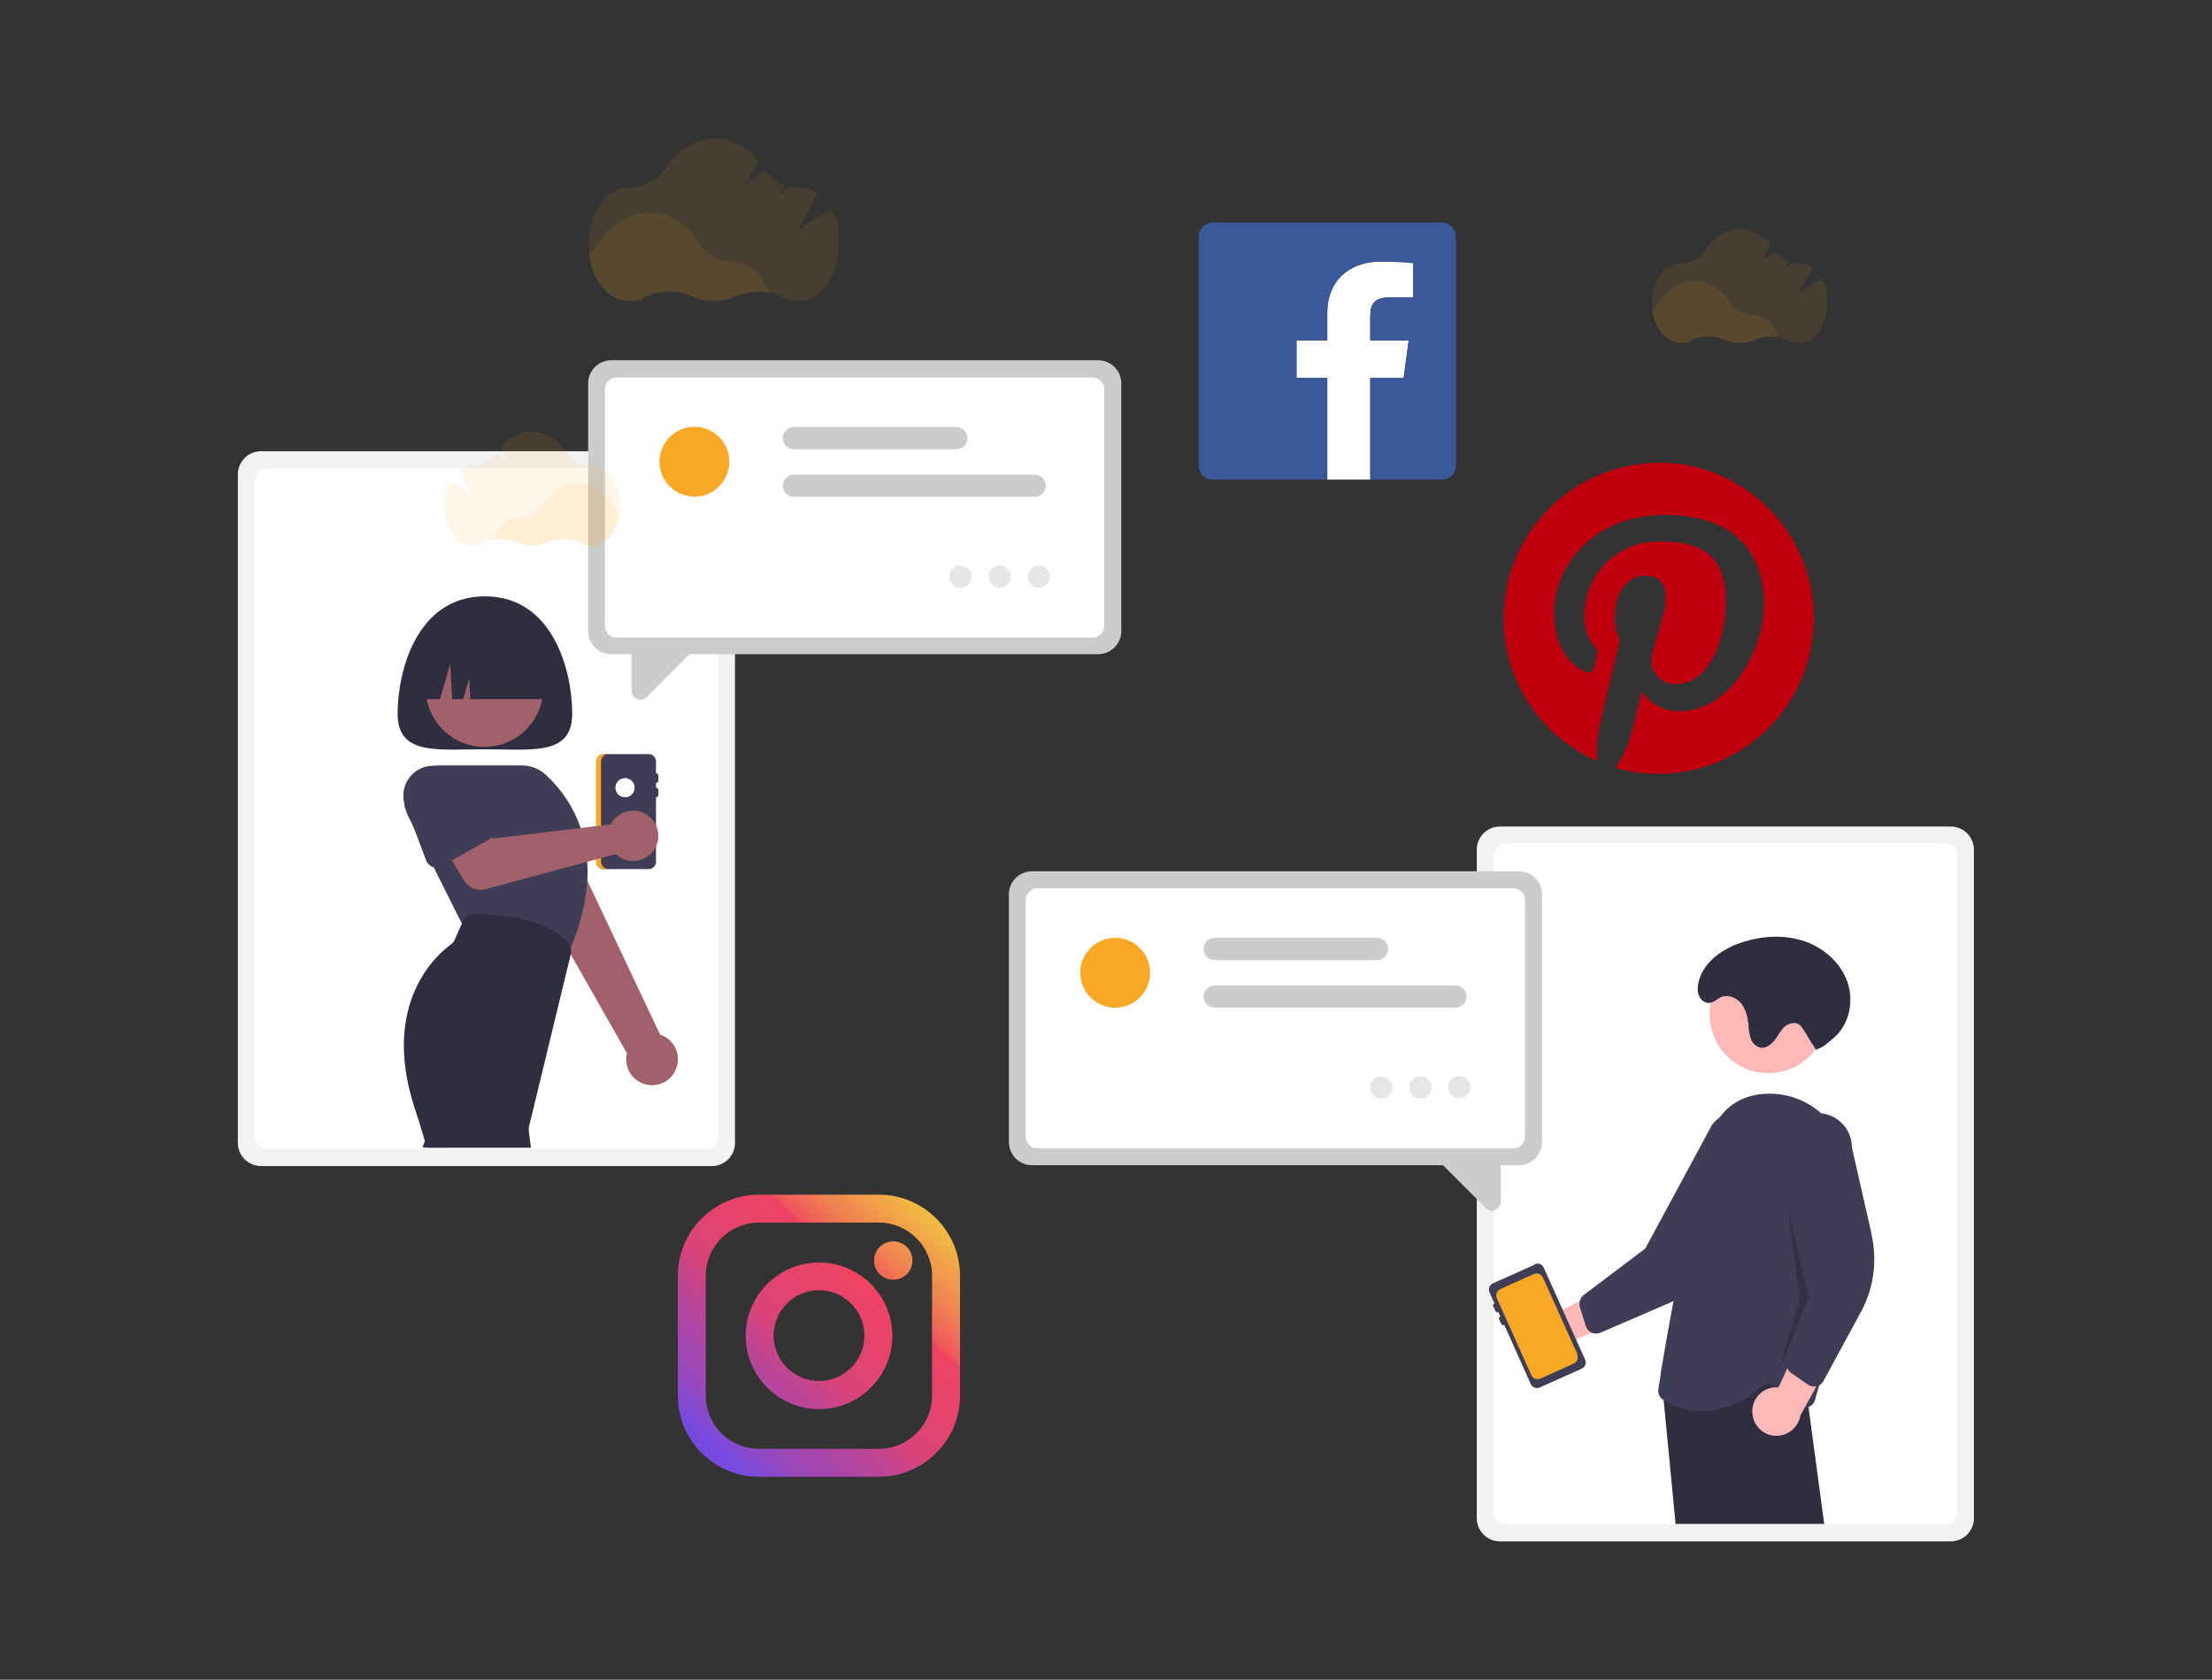 <?xml version="1.0" encoding="UTF-8"?>
<svg xmlns="http://www.w3.org/2000/svg" xmlns:xlink="http://www.w3.org/1999/xlink" version="1.1" viewBox="0 0 1013.6 769.8">
  <rect x="0" y="0" width="1013.6" height="769.8" fill="#333333" stroke="none"/>
  <defs>
    <style>
      .cls-1 {
        opacity: .2;
      }

      .cls-1, .cls-2 {
        isolation: isolate;
      }

      .cls-3 {
        fill: #2f2e41;
      }

      .cls-4 {
        fill: #e6e6e6;
      }

      .cls-5 {
        fill: #3f3d56;
      }

      .cls-6 {
        fill: #ccc;
      }

      .cls-7 {
        fill: #ffb8b8;
      }

      .cls-8 {
        fill: url(#Degradado_sin_nombre_63-3);
      }

      .cls-9 {
        fill: url(#Degradado_sin_nombre_63-2);
      }

      .cls-10 {
        fill: #fff;
      }

      .cls-11, .cls-2 {
        fill: #f9a826;
      }

      .cls-12 {
        fill: #be000f;
      }

      .cls-13 {
        fill: #f2f2f2;
      }

      .cls-14 {
        fill: url(#Degradado_sin_nombre_63);
      }

      .cls-15 {
        fill: #a0616a;
      }

      .cls-2 {
        opacity: .1;
      }

      .cls-16 {
        fill: #3b5998;
      }
    </style>
    <linearGradient id="Degradado_sin_nombre_63" data-name="Degradado sin nombre 63" x1="328.2" y1="663.5" x2="427.4" y2="555.3" gradientUnits="userSpaceOnUse">
      <stop offset="0" stop-color="#774adf"></stop>
      <stop offset=".1" stop-color="#9648be"></stop>
      <stop offset=".3" stop-color="#bc4596"></stop>
      <stop offset=".4" stop-color="#d8447a"></stop>
      <stop offset=".6" stop-color="#e94369"></stop>
      <stop offset=".7" stop-color="#ef4363"></stop>
      <stop offset=".7" stop-color="#ef535e"></stop>
      <stop offset=".8" stop-color="#f07f52"></stop>
      <stop offset="1" stop-color="#f2c141"></stop>
    </linearGradient>
    <linearGradient id="Degradado_sin_nombre_63-2" data-name="Degradado sin nombre 63" x1="328.2" y1="663.5" x2="427.4" y2="555.3" xlink:href="#Degradado_sin_nombre_63"></linearGradient>
    <linearGradient id="Degradado_sin_nombre_63-3" data-name="Degradado sin nombre 63" x1="329.5" y1="664.7" x2="428.7" y2="556.5" xlink:href="#Degradado_sin_nombre_63"></linearGradient>
  </defs>
  <g>
    <g id="_圖層_1" data-name="圖層_1">
      <g>
        <path class="cls-13" d="M119.6,206.8h206.6c5.8,0,10.6,4.7,10.6,10.6v306.4c0,5.8-4.7,10.6-10.6,10.6H119.6c-5.8,0-10.6-4.7-10.6-10.6V217.4c0-5.8,4.7-10.6,10.6-10.6h0Z"></path>
        <path class="cls-10" d="M122.2,214.5h201.5c3,0,5.4,2.4,5.4,5.4v301.3c0,3-2.4,5.4-5.4,5.4H122.2c-3,0-5.4-2.4-5.4-5.4V219.9c0-3,2.4-5.4,5.4-5.4Z"></path>
        <path class="cls-3" d="M262.2,327c0,19.4-17.9,16.4-40,16.4s-40,2.9-40-16.4,8.7-53.7,40-53.7,40,34.3,40,53.7Z"></path>
        <path class="cls-15" d="M309.3,490.9c3-5.8.8-12.9-4.9-15.9-.6-.3-1.3-.6-1.9-.8l-45.8-96.9-21,14.7,51.6,90.7c-1.6,6.3,2.3,12.8,8.7,14.3,5.3,1.3,10.8-1.2,13.3-6h0Z"></path>
        <path class="cls-6" d="M269.4,385.8l-2.6-4.1-1.3-2.1-10.3-16.1c-3.3-7.4-12-10.7-19.4-7.4-7.4,3.3-10.7,11.9-7.4,19.3l2.4,8.4,4.8,17.2c.3,1.1.9,2,1.8,2.7.3.3.7.5,1.1.7,1.4.6,2.9.7,4.3,0h0l12.4-5.6h0l9.5-4.3,2.4-1.1c.7-.3,1.3-.7,1.8-1.3.5-.6.9-1.3,1.1-2,.4-1.5.2-3.1-.6-4.4h0Z"></path>
        <path class="cls-3" d="M203.7,523.3c-1.5-2.5-4.8-3.3-7.3-1.8-.7.4-1.3,1-1.7,1.7-.2.3-.4.7-.5,1l-.6,1.7h11.7l-1.6-2.6h0Z"></path>
        <circle class="cls-15" cx="222" cy="315.4" r="26.9"></circle>
        <path class="cls-5" d="M269.2,395c0-1-.2-1.9-.3-2.8-.4-3.5-1.1-7-2.1-10.5-.2-.7-.4-1.5-.7-2.2-3.2-9.4-8.8-17.9-16.2-24.6-2.9-2.6-6.7-4.1-10.7-4.1h-37.9c-8.8,0-16,7.2-16,16s0,1.8.2,2.7q.1.6,0,0c.3,1.5.8,3,1.5,4.4l1.5,3.1,10.3,20.6,12.8,25.6.7,1.5,47.7,13.1.2-.4c.2-.4.4-.8.5-1.2.3-.6.5-1.2.8-1.8,4.2-9.7,6.8-20,7.6-30.5h0c.2-3,.2-5.9,0-8.9h0Z"></path>
        <path class="cls-3" d="M261.6,434.4c-.2-.6-.4-1.1-.8-1.6-1.2-1.6-2.7-3.1-4.4-4.3h0c-5.8-4.4-17.2-9.5-39.4-9.6h0c-2.1,0-4,1.2-4.8,3.1l-.5,1.2-3.5,7.8c-.3.7-.8,1.2-1.4,1.7-5.6,4-32.7,26.2-16.8,75.1,1.6,4.8,3.2,10,4.8,15.5.3.9.5,1.8.8,2.7h47.7l-1-7.7v-1.5l19.2-79.3v-.3c.3-.9.3-1.8,0-2.7h0Z"></path>
        <path class="cls-5" d="M276.5,345.6h20.8c1.8,0,3.3,1.5,3.3,3.3v5.5c.6,0,1.1.5,1.1,1.1v2.2c0,.6-.5,1.1-1.1,1.1v2.2c.6,0,1.1.5,1.1,1.1v2.2c0,.6-.5,1.1-1.1,1.1v29.6c0,1.8-1.5,3.3-3.3,3.3h-20.8c-1.8,0-3.3-1.5-3.3-3.3v-46c0-1.8,1.5-3.3,3.3-3.3h0Z"></path>
        <path class="cls-11" d="M275.4,394.9v-46c0-1.8,1.5-3.3,3.3-3.3h-2.2c-1.8,0-3.3,1.5-3.3,3.3v46c0,1.8,1.5,3.3,3.3,3.3h2.2c-1.8,0-3.3-1.5-3.3-3.3Z"></path>
        <circle class="cls-10" cx="286.4" cy="361" r="4.4"></circle>
        <path class="cls-15" d="M280.8,376.3c-.4.5-.7,1-.9,1.5l-54,6.5-7.9-10.6-17.5,9.9,12.2,20c2,3.3,6,4.9,9.8,3.9l59.7-16.1c4.6,4.4,11.9,4.2,16.3-.4s4.2-11.9-.4-16.3-11.9-4.2-16.3.4c-.3.3-.6.7-.9,1.1h-.1Z"></path>
        <path class="cls-5" d="M225.5,377.6l-15.1-19.6c-3.7-6.6-12-9-18.6-5.3-5.9,3.3-8.5,10.5-6.1,16.8q1.6,4.2,0,0c.2.6.5,1.2.8,1.7l2.2,5.7,6.6,17.5c.5,1.3,1.6,2.4,2.9,2.9.2,0,.5.2.7.2,1.1.2,2.3,0,3.4-.5l4.8-2.7,16.9-9.5c1.2-.7,2.1-1.9,2.4-3.3.3-1.4,0-2.9-.9-4h0Z"></path>
        <path class="cls-3" d="M191,320.4h10.6l4.7-16.2.9,16.2h5.1l2.7-9.4.5,9.4h37.8c0-19.4-12.8-35.1-28.5-35.1h-5.5c-15.7,0-28.5,15.7-28.5,35.1h.2Z"></path>
        <path class="cls-6" d="M503.2,299.8h-223.1c-5.8,0-10.6-4.7-10.6-10.6v-113.5c0-5.8,4.7-10.6,10.6-10.6h223.1c5.8,0,10.6,4.7,10.6,10.6v113.5c0,5.8-4.7,10.6-10.6,10.6h0Z"></path>
        <path class="cls-10" d="M500.6,292.2h-218c-3,0-5.4-2.4-5.4-5.4v-108.4c0-3,2.4-5.4,5.4-5.4h218c3,0,5.4,2.4,5.4,5.4v108.4c0,3-2.4,5.4-5.4,5.4Z"></path>
        <path class="cls-6" d="M293.5,320.7c-.5,0-1.1-.1-1.6-.3-1.5-.6-2.5-2.1-2.5-3.7v-20.9l31.4-.8-24.5,24.5c-.7.8-1.8,1.2-2.8,1.2h0Z"></path>
        <path class="cls-6" d="M474.1,227.7h-110.3c-2.8,0-5.1-2.3-5.1-5.1s2.3-5.1,5.1-5.1h110.3c2.8,0,5.1,2.3,5.1,5.1s-2.3,5.1-5.1,5.1h0Z"></path>
        <path class="cls-6" d="M438.2,205.9h-74.4c-2.8,0-5.1-2.3-5.1-5.1s2.3-5.1,5.1-5.1h74.4c2.8,0,5.1,2.3,5.1,5.1s-2.3,5.1-5.1,5.1Z"></path>
        <circle class="cls-11" cx="318.2" cy="211.6" r="16"></circle>
        <circle class="cls-4" cx="440.1" cy="264.3" r="5.1"></circle>
        <circle class="cls-4" cx="458.1" cy="264.3" r="5.1"></circle>
        <circle class="cls-4" cx="476" cy="264.3" r="5.1"></circle>
        <path class="cls-13" d="M687.3,378.8h206.6c5.8,0,10.6,4.7,10.6,10.6v306.4c0,5.8-4.7,10.6-10.6,10.6h-206.6c-5.8,0-10.6-4.7-10.6-10.6v-306.4c0-5.8,4.7-10.6,10.6-10.6h0Z"></path>
        <path class="cls-10" d="M689.9,386.5h201.5c3,0,5.4,2.4,5.4,5.4v301.3c0,3-2.4,5.4-5.4,5.4h-201.5c-3,0-5.4-2.4-5.4-5.4v-301.3c0-3,2.4-5.4,5.4-5.4h0Z"></path>
        <path class="cls-6" d="M696,534h-223.1c-5.8,0-10.6-4.7-10.6-10.6v-113.5c0-5.8,4.7-10.6,10.6-10.6h223.1c5.8,0,10.6,4.7,10.6,10.6v113.5c0,5.8-4.7,10.6-10.6,10.6Z"></path>
        <path class="cls-10" d="M693.4,526.3h-218c-3,0-5.4-2.4-5.4-5.4v-108.4c0-3,2.4-5.4,5.4-5.4h218c3,0,5.4,2.4,5.4,5.4v108.4c0,3-2.4,5.4-5.4,5.4Z"></path>
        <path class="cls-6" d="M680.8,553.6l-24.5-24.5,31.4.8v20.9c0,1.6-1,3.1-2.5,3.7s-1,.3-1.6.3c-1.1,0-2.1-.4-2.8-1.2h0Z"></path>
        <path class="cls-6" d="M666.9,461.8h-110.3c-2.8,0-5.1-2.3-5.1-5.1s2.3-5.1,5.1-5.1h110.3c2.8,0,5.1,2.3,5.1,5.1s-2.3,5.1-5.1,5.1Z"></path>
        <path class="cls-6" d="M631,440h-74.4c-2.8,0-5.1-2.3-5.1-5.1s2.3-5.1,5.1-5.1h74.4c2.8,0,5.1,2.3,5.1,5.1s-2.3,5.1-5.1,5.1Z"></path>
        <circle class="cls-11" cx="511" cy="445.8" r="16"></circle>
        <circle class="cls-4" cx="632.9" cy="498.4" r="5.1"></circle>
        <circle class="cls-4" cx="650.9" cy="498.4" r="5.1"></circle>
        <circle class="cls-4" cx="668.6" cy="498.3" r="5.1" transform="translate(69.8 1078.6) rotate(-80.8)"></circle>
        <path class="cls-7" d="M698.4,602.6c3.4-5.1,10.2-6.5,15.3-3.1.5.4,1.1.8,1.5,1.2l34.8-18-2.2,20.2-32.7,14c-4.5,4.1-11.5,3.9-15.7-.6-3.5-3.8-3.9-9.4-1.1-13.7h.1Z"></path>
        <path class="cls-5" d="M806.8,512.7c-5.5-4.3-13.3-4.5-19-.4-1.3.9-2.4,2-3.3,3.2l-30.6,56.7-28.2,21.3c-.9.7-1.6,1.7-1.8,2.9-.2.8-.2,1.7,0,2.5l2.8,8.9c.3,1,.9,1.8,1.7,2.4.3.2.6.4,1,.6h0c1.2.5,2.7.5,3.9,0l33.1-14.3.4-.2c11.1-4.9,20.1-13.7,25.3-24.7l17.4-36.7c5.4-6.9,4.1-16.9-2.7-22.3h-.1Z"></path>
        <circle class="cls-7" cx="810.3" cy="464.9" r="26.9"></circle>
        <path class="cls-3" d="M828.5,644.9l-.3-2.1-1.3-9.5-1.4-10.4-4.9.8-1.9.3-1.9.3h-.6c0,0-49,8.4-49,8.4l-6.1-3.7h0v.5l1.2,11.9,5.5,57h68.1l-7.2-53.6h0Z"></path>
        <path class="cls-5" d="M847.4,535.4c-.9-9.8-5.5-18.8-12.9-25.2-7.1-6.3-16.4-9.5-25.9-8.9-9,.6-16,4.3-20.8,11.1-2.5,3.6-4.3,7.6-5.4,11.9-5.5,19.6-11.2,48.4-15.6,72.2-2.5,13.3-4.5,25-5.8,32.7v.5c-.5,3-.9,5.4-1.1,6.9-.3,2,.6,4,2.3,5h0c5.5,3.3,11.8,5.1,18.3,5.1s17.2-2.7,27-11.5c1.4-1.3,3.5-1.3,4.9-.2l1.1.8,10.6,8.3c.8.6,1.8,1,2.9,1s1,0,1.5-.2h0c1.6-.5,2.8-1.8,3.2-3.3.6-2.1,1.2-4.4,2-7.1.3-1.1.6-2.3.9-3.5,1.4-5.3,2.9-11.5,4.4-18.2,5.3-23.5,10.3-53.7,8.2-77.4h0Z"></path>
        <path class="cls-7" d="M803,647.7c-.5-6.1,4-11.4,10.1-11.9h1.9l16.3-35.6,10.8,17.3-17.1,31.2c-1,6-6.7,10.1-12.7,9.2-5.1-.8-8.9-5-9.3-10.1h0Z"></path>
        <path class="cls-5" d="M857.6,565.5l-9-39.6c0-8.1-6.1-14.9-14.2-15.7h-1.7c-8.8,0-15.9,7.2-15.9,16h0l10.9,63.4h0c0,0-5.8,22-5.8,22l-3.2,12.2v.4c-.2,1,0,2.1.4,3,.4.8.9,1.5,1.6,2l6.2,4.3,1.5,1c.8.6,1.8.9,2.8.9s.8,0,1.2,0h0c.5,0,.9-.3,1.3-.5.7-.5,1.4-1.1,1.8-1.9l17.2-31.7c5.9-10.8,7.6-23.4,4.9-35.4v-.3Z"></path>
        <polygon class="cls-1" points="819.1 552.8 828.9 594.4 814.7 629.5 824.6 595.5 819.1 552.8"></polygon>
        <path class="cls-3" d="M832.1,481.1c2.3-.8,4.3-2,6.1-3.7.8-.7,1.6-1.3,2.4-2,6.9-6.2,9-16.8,5.9-25.5s-10.7-15.4-19.5-18.5c-8.8-3-18.5-2.6-27.3,0-9.6,2.8-19.2,9.1-21.4,18.8-.6,2.6-.6,5.5,1.1,7.6.5.7,1.2,1.2,2,1.5,3.1,1.2,4.8-1.2,7.1-2.3,3.2-1.4,7.1.1,9.3,2.8s3,6.3,3.4,9.7c0,2.1.4,4.3,1,6.3.6,2.1,2.3,3.7,4.4,4.3,2.5.5,4.9-1.3,6.5-3.3s2.7-4.4,4.5-6.1,4.9-2.6,6.9-1.1c.7.6,1.3,1.3,1.7,2,3.1,4.8,2.7,4.6,5.9,9.4h0Z"></path>
        <path class="cls-5" d="M703.2,579.6l-19,8.5c-1.7.7-2.4,2.7-1.6,4.3l2.2,5c-.6.2-.8.9-.5,1.4l.9,2c.2.6.9.8,1.4.5l.9,2c-.6.2-.8.9-.5,1.4l.9,2c.2.6.9.8,1.4.5l12.1,27c.7,1.7,2.7,2.4,4.3,1.6l19-8.5c1.7-.7,2.4-2.7,1.6-4.3l-18.9-42c-.7-1.7-2.7-2.4-4.3-1.6v.2Z"></path>
        <path class="cls-11" d="M722.9,620.8l-2.7-6-7-15.6-6.2-13.7c-.7-1.6-2.6-2.3-4.2-1.6l-10.5,4.7-4.8,2.2c-1.6.7-2.3,2.6-1.6,4.2l6.4,14.2,2.4,5.4,7,15.6c.7,1.6,2.6,2.3,4.2,1.6l15.2-6.9c1.6-.7,2.3-2.6,1.6-4.2h.2Z"></path>
        <path class="cls-2" d="M352.5,134.2c-5.4-1-11-.4-16,1.7-6.1,2.7-13.1,2.7-19.2,0-7.2-3.2-15.5-3-22.6.4-2,1.1-4.2,1.6-6.5,1.6-9.2,0-16.8-9.2-18.4-21.4,1.8-1.3,3.4-3,4.6-4.9,5.4-8.7,13.7-14.2,23.1-14.2s17.6,5.5,22.9,14.1c3.3,5.2,9.1,8.4,15.2,8.3h.2c7.3,0,13.6,5.9,16.7,14.4h0Z"></path>
        <path class="cls-2" d="M380.5,95.9l-14.8,9.4,9-16.3c-2.6-2-5.7-3.2-9-3.2h-.2c-1,0-2.1,0-3.1-.2l-5,3.2,2.2-3.9c-3.6-1.2-6.6-3.6-8.8-6.7l-9,5.7,5.7-10.3c-5.3-6.3-12.4-10.2-20.1-10.2s-17.7,5.6-23.1,14.2c-3.2,5.3-9.1,8.4-15.3,8.2h-.5c-10.3,0-18.7,11.7-18.7,26.1s8.4,26.1,18.7,26.1,4.5-.6,6.5-1.6c7.1-3.5,15.4-3.6,22.6-.4,6.1,2.7,13.1,2.8,19.2,0,7.2-3.1,15.4-3,22.4.4,2,1,4.2,1.6,6.4,1.6,10.3,0,18.7-11.7,18.7-26.1s-1.2-11.1-3.8-16h0Z"></path>
        <path class="cls-2" d="M815.1,154.5c-3.8-.7-7.7-.3-11.2,1.2-4.3,1.9-9.2,1.9-13.5,0-5.1-2.2-10.9-2.1-15.8.3-1.4.7-3,1.1-4.6,1.1-6.4,0-11.8-6.5-12.9-15,1.3-.9,2.4-2.1,3.2-3.5,3.8-6.1,9.6-10,16.1-10s12.3,3.8,16.1,9.8c2.3,3.7,6.3,5.9,10.7,5.9h.2c5.1,0,9.5,4.1,11.7,10v.2Z"></path>
        <path class="cls-2" d="M834.6,127.7l-10.4,6.6,6.3-11.5c-1.8-1.4-4-2.2-6.3-2.2h-.2c-.7,0-1.4,0-2.1-.2l-3.5,2.2,1.5-2.7c-2.5-.9-4.6-2.5-6.2-4.7l-6.3,4,4-7.2c-3.7-4.4-8.6-7.1-14.1-7.1s-12.4,3.9-16.1,10c-2.3,3.7-6.3,5.9-10.7,5.7h-.4c-7.2,0-13.1,8.2-13.1,18.3s5.9,18.3,13.1,18.3,3.2-.4,4.6-1.1c5-2.4,10.8-2.5,15.8-.3,2.1,1,4.4,1.4,6.8,1.5,2.3,0,4.6-.5,6.7-1.4,5-2.2,10.8-2.1,15.7.3,1.4.7,2.9,1.1,4.5,1.1,7.2,0,13.1-8.2,13.1-18.3s-.9-7.7-2.7-11.2h0Z"></path>
        <path class="cls-2" d="M226.1,247.4c3.8-.7,7.7-.3,11.2,1.2,4.3,1.9,9.2,1.9,13.5,0,5.1-2.2,10.9-2.1,15.8.3,1.4.7,3,1.1,4.6,1.1,6.4,0,11.8-6.5,12.9-15-1.3-.9-2.4-2.1-3.2-3.5-3.8-6.1-9.6-10-16.1-10s-12.3,3.8-16.1,9.8c-2.3,3.7-6.3,5.9-10.7,5.9h-.2c-5.1,0-9.5,4.1-11.7,10v.2Z"></path>
        <path class="cls-2" d="M206.5,220.6l10.4,6.6-6.3-11.5c1.8-1.4,4-2.2,6.3-2.2h.2c.7,0,1.4,0,2.1-.2l3.5,2.2-1.5-2.7c2.5-.9,4.7-2.5,6.2-4.7l6.3,4-4-7.2c3.7-4.4,8.6-7.1,14.1-7.1s12.4,3.9,16.1,10c2.3,3.7,6.3,5.9,10.7,5.7h.3c7.2,0,13.1,8.2,13.1,18.3s-5.9,18.3-13.1,18.3-3.2-.4-4.6-1.1c-5-2.4-10.8-2.5-15.8-.3-2.1,1-4.4,1.4-6.8,1.5-2.3,0-4.6-.5-6.7-1.4-5-2.2-10.8-2.1-15.7.3-1.4.7-2.9,1.1-4.5,1.1-7.2,0-13.1-8.2-13.1-18.3s.9-7.7,2.7-11.2h.1Z"></path>
        <path class="cls-10" d="M627.9,145v11h17.6l-2.3,17.2h-15.3v46.6h-19.7v-46.6h-14.1v-17.2h14.1v-12.6c0-15.2,10.6-23.5,24.2-23.5s13.5.5,15.1.7v15.7h-10.8c-7.4,0-8.8,3.5-8.8,8.7h0Z"></path>
        <path class="cls-16" d="M667.2,108.5v104.8c0,3.6-2.9,6.5-6.5,6.5h-32.8v-46.6h15.3l2.3-17.2h-17.6v-11c0-5.1,1.4-8.7,8.8-8.7h10.8v-15.7c-1.6-.2-8.6-.7-15.1-.7-13.6,0-24.2,8.3-24.2,23.5v12.6h-14.1v17.2h14.1v46.6h-52.4c-3.6,0-6.5-2.9-6.5-6.5v-104.8c0-3.6,2.9-6.5,6.5-6.5h104.9c3.6,0,6.4,3,6.4,6.5h0Z"></path>
        <path class="cls-12" d="M760.4,212.1c-39.4,0-71.4,31.9-71.4,71.3,0,28.4,16.8,54,42.8,65.4-.3-5.5.1-11,1.2-16.3l9.2-38.9c-1.6-3.6-2.3-7.4-2.3-11.3,0-10.6,6.1-18.5,13.8-18.5s9.6,4.9,9.6,10.7-4.2,16.3-6.3,25.3c-1.5,5.9,2,11.9,7.9,13.4,1.1.3,2.2.4,3.3.3,13.5,0,22.6-17.4,22.6-38s-10.6-27.3-29.7-27.3c-18.7-.7-34.4,13.8-35.1,32.4,0,.6,0,1.2,0,1.8-.2,5.1,1.5,10.1,4.7,14,1.2.9,1.6,2.6,1,4-.4,1.3-1.1,4.5-1.5,5.8-.2,1.3-1.4,2.2-2.7,2-.3,0-.6-.1-.8-.3-10-4.1-14.6-15-14.6-27.3,0-20.3,17.1-44.6,51-44.6s45.2,19.6,45.2,40.9-15.6,49-38.5,49c-6.9.2-13.5-3.2-17.4-8.9,0,0-4.2,16.3-5,19.6-1.6,5.4-4.1,10.6-7.2,15.3,37.9,10.8,77.4-11.1,88.2-49,10.8-37.9-11.1-77.4-49-88.2-6.2-1.8-12.5-2.7-18.9-2.7Z"></path>
        <g>
          <path class="cls-14" d="M375.3,578.6c-18.5,0-33.6,15.1-33.6,33.6s15.1,33.6,33.6,33.6,33.6-15.1,33.6-33.6-15.1-33.6-33.6-33.6ZM375.3,632.9c-11.4,0-20.8-9.3-20.8-20.8s9.3-20.8,20.8-20.8,20.8,9.3,20.8,20.8-9.3,20.8-20.8,20.8Z"></path>
          <path class="cls-9" d="M402.7,547.5h-54.9c-20.5,0-37.2,16.7-37.2,37.2v54.9c0,20.5,16.7,37.2,37.2,37.2h54.9c20.5,0,37.2-16.7,37.2-37.2v-54.9c0-20.5-16.7-37.2-37.2-37.2ZM427.1,639.6c0,13.4-10.9,24.4-24.4,24.4h-54.9c-13.4,0-24.4-10.9-24.4-24.4v-54.9c0-13.4,10.9-24.4,24.4-24.4h54.9c13.4,0,24.4,10.9,24.4,24.4v54.9Z"></path>
          <path class="cls-8" d="M409.3,568.9c-4.8,0-8.8,3.9-8.8,8.8s3.9,8.8,8.8,8.8,8.8-3.9,8.8-8.8-3.9-8.8-8.8-8.8Z"></path>
        </g>
      </g>
    </g>
  </g>
</svg>
